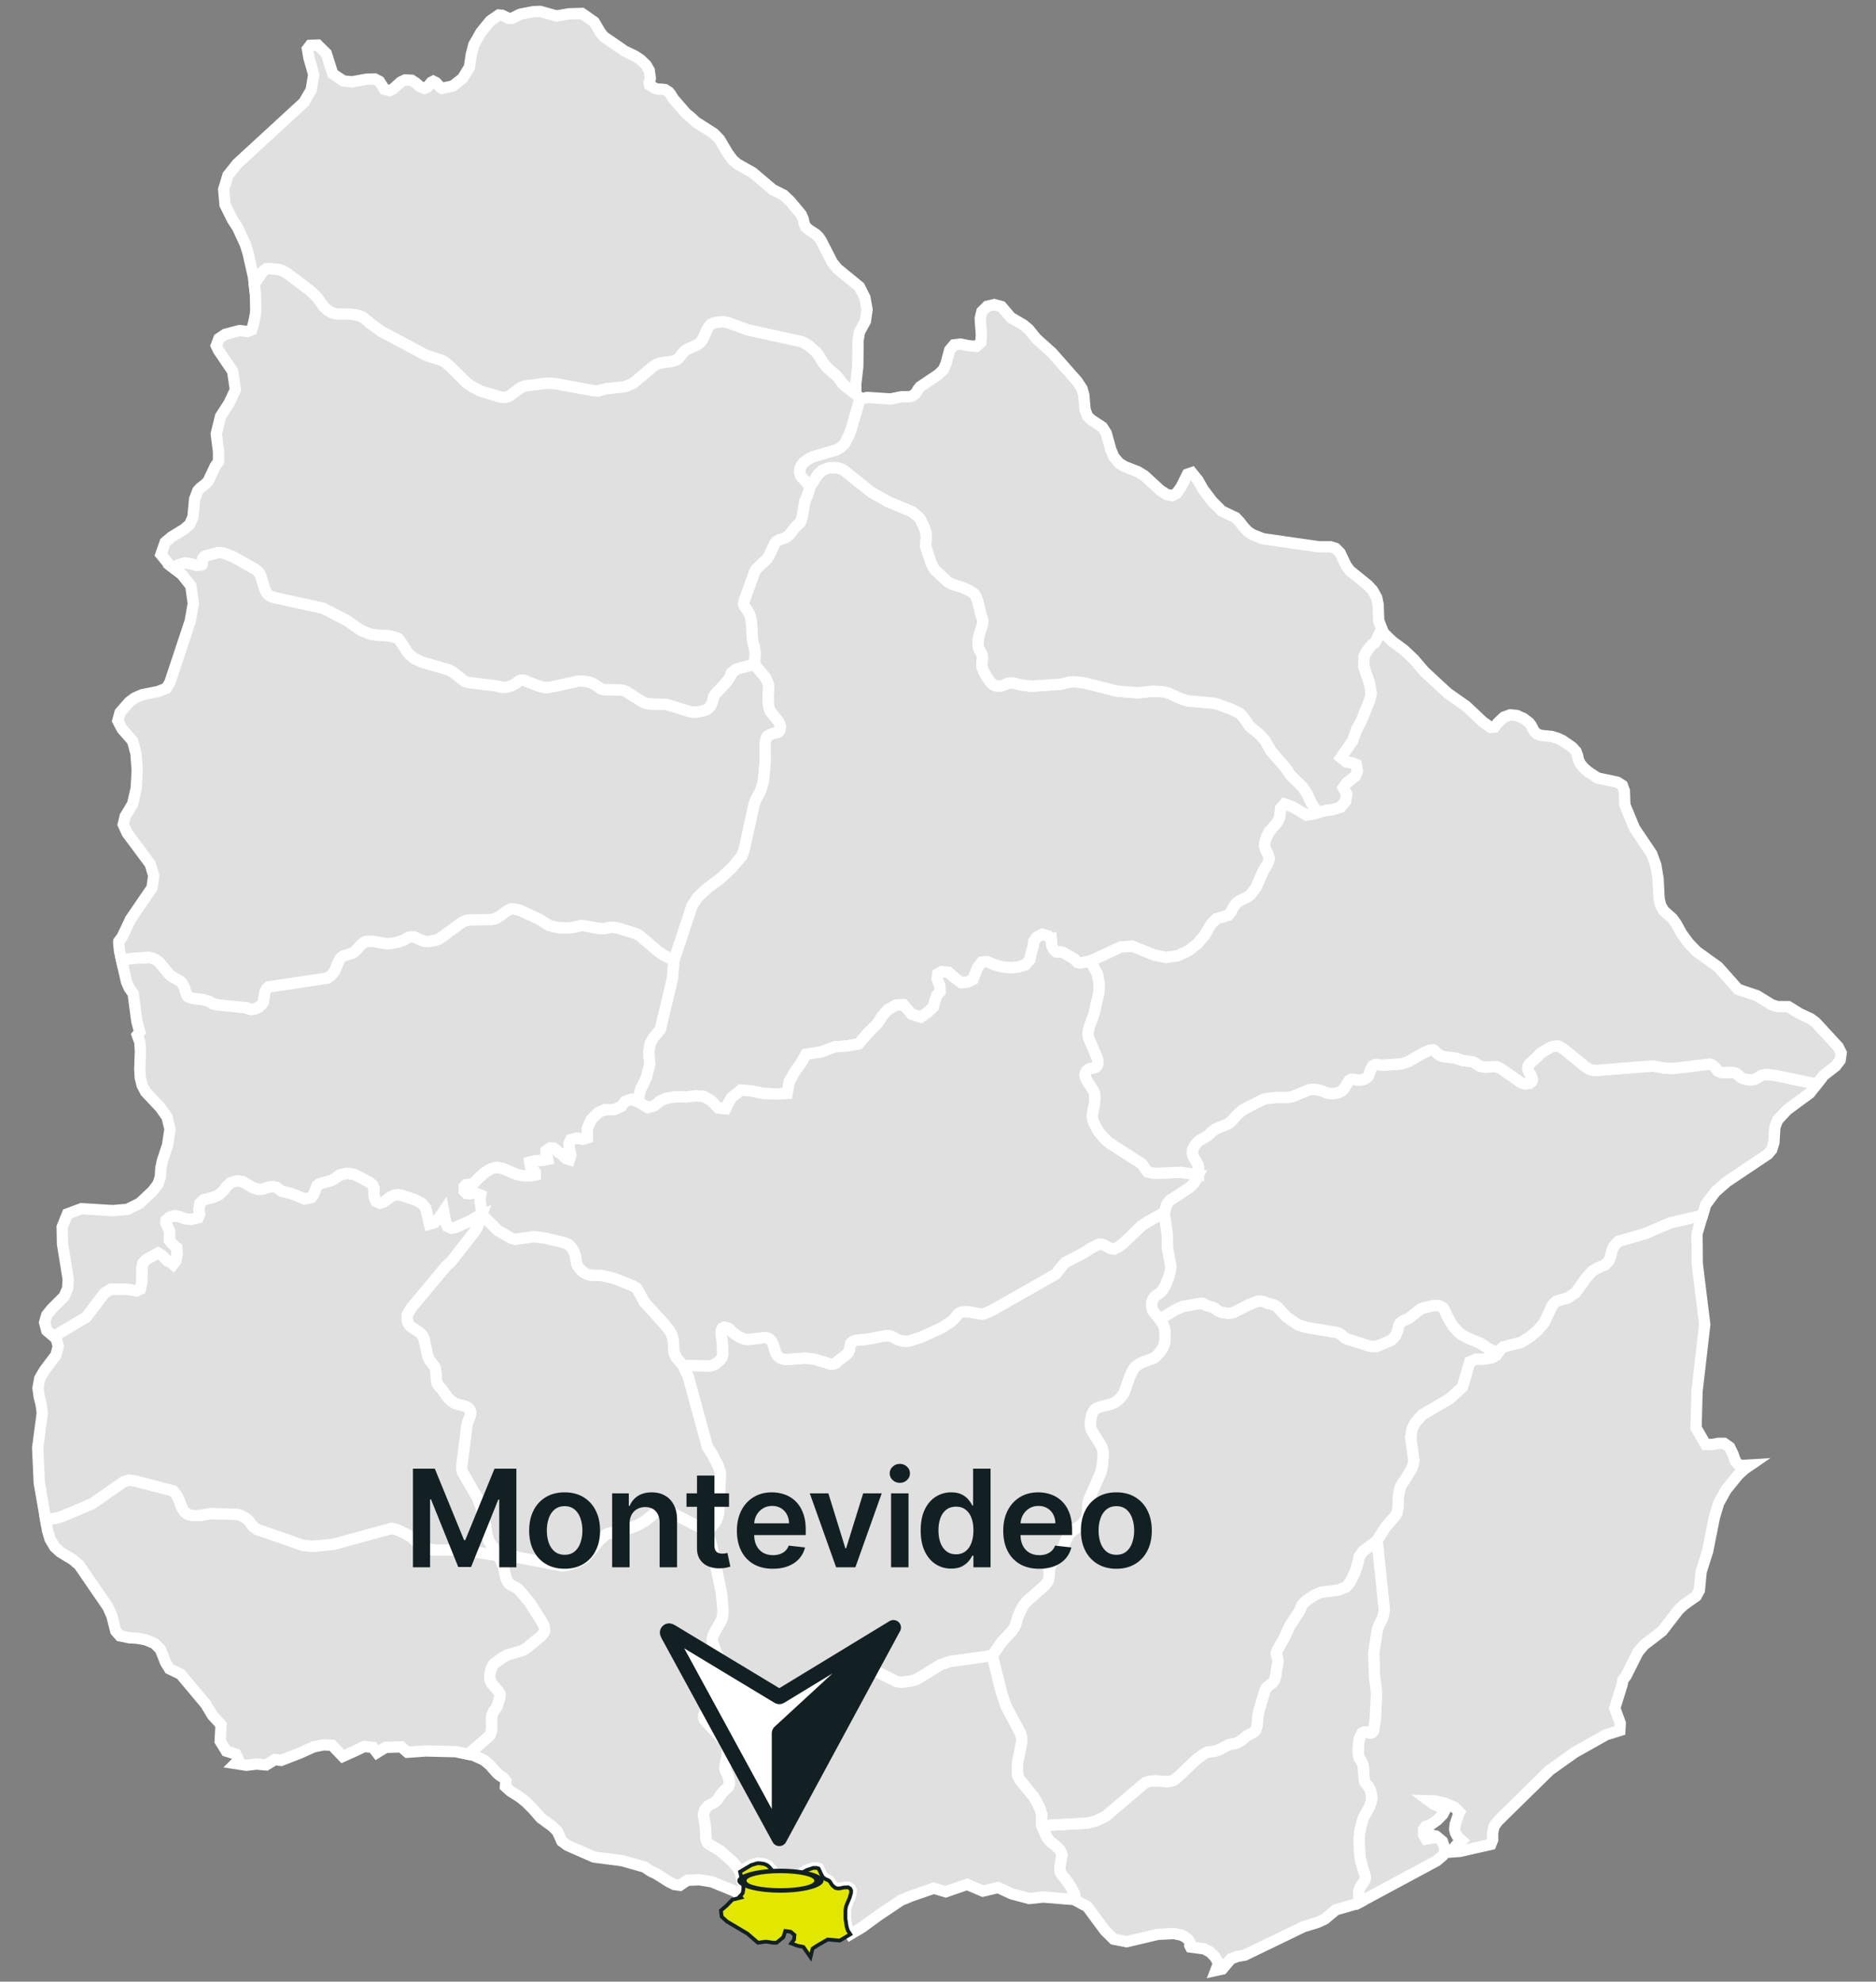 <svg xmlns="http://www.w3.org/2000/svg" width="249" height="263" fill="none"><rect width="100%" height="100%" fill="#808080" stroke="none"/><path fill="#E0E0E0" stroke="#fff" stroke-width="1.5" d="m75.01 123.154-.992-.06-1.096-.264-1.417-.868-2.457-1.136-.674-.174-.494-.048-.228.084-.455.255-.848.635-.45.255-.248.108-.584.107-2.852.039-.42.09-.479.234-2.935 2.139-.339.153-.437.131-.809.129-.45-.048-.425-.134-.964-.435-.387-.033-.317.051-.686.402-.773.275-1.169.201-.428-.024-1.612-.279-.596-.03-.452.042-.234.123-.401.327-.36.377-.14.189-.417.395-.21.117-1.06.339-.252.107-.197.165-.168.204-.216.428-.045.108-.015.036-.293.764-.135.249-.32.422-.186.195-.438.305-7.807 1.178-.203.17-.144.228-.12.261-.072.314-.159 1.073-.212.29-.318.297-.674.314-.407.039-.333-.069-.236-.14-3.937-.408-.548-.123-.446-.308-.938-.27-1.067-.117-.539-.125-.353-.156-.126-.165-.057-.111-.279-.922-.24-.468-.15-.213-.19-.173-.98-.537-.216-.155-.2-.174-1.217-1.444-.006-.009-.147-.171-.204-.173-.293-.189-.5-.213-.38-.069-2.296.135-1.312.243-.006.003.644 2.831.36.841.533.761.494 3.724.38 1.375-.332.398.336.929.084 1.216-.087 2.409.072 1.117.242.98.462.887 1.944 2.064.902 1.279.39 1.603-.33 2.144-.668 2.02-.21.964-.075 1.24-.303.905-.737.968-1.69 1.584-1.647.821-1.929.165-4.173-.255-1.848.692-.698 1.72.042 2.271.755 4.658-.07 1.234-.47 1.076-1.617 1.608-.69.86-.287.983.288 1.06.943.797.01-.003 4.29-2.549 2.417-3.185.83-.524h2.147l1.28.219.506-.237.206-.914.021-2.028.132-.542.486-.482 1.51-.815.53.326.763.737.237.036.464.399.36-.462.183-.886-.057-.884-.126-.087-.572-.551-.255-.306-.012-.416.033-.473-.018-.366-.482-1.066.018-.375.464-.392.731-.198.644.153.656.251.761.093 1.004-.239.188-.453-.095-.653.155-.818.45-.437 1.336-.344.67-.285.636-.581.467-.599.527-.48.824-.233.78.123 1.257.76.695.246.549-.015.94-.282.533-.068.498.116.656.498 1.345.332 1.723.704.868-.189.333-.422.446-1.165.306-.24 1.5-.413.342-.153.869-.611.952-.216 1.004.153 1.971 1.042.413.339.171.407.003.599.066.662.228.531.485.221.518-.14.923-.686.536-.24.5-.036.465.078 1.833.62.791.422.536.647.498 2.112.683-.191.734-.797.461-.689.264 1.426.245.572.533.234.498-.09 2.016-.896 1.123-.701.396-.147v-.317l-.249-1.609.108-.638-.977-.398-.428.206-.467-.039-.32-.308.017-.59.23-.237.786-.12.35-.21.584-.626.752-.65.815-.512.776-.207.83.174 1.833.782.878.174h1.021l.558-.108.002-.375-.647-.812-.077-.521.754-.185.99-.057.634-.135-.039-.249-.183-.416.01-.453.52-.38.465.018.38.264.306.305.243.144.74.671.434.138.192-.608-.222-1.001-.027-.536.249-.489.77-.215.844.15.579-.183-.018-.851-.006-.359.5-1.166.395-.422.609-.572.787-.354 1.33-.048.887-.401.51-.656.814-.279.857.279.395-1.597.78-1.594.446-1.791-.111-1.061v-.662l.168-.991.446-.797.893-1.061.186-.784 1.416-5.95.207-2.432-1.438-.764-.608-.411-2.468-2.088-.477-.287-2.462-.764-.776-.102-.318.018-.554.135-.44.03-.587-.048-1.744-.33-.476-.033-1.126.264z"/><path fill="#E0E0E0" stroke="#fff" stroke-width="1.5" d="m67.002 91.217-.401-.003-.582-.171-3.795-.464-.521-.141-1.66-1.288-.488-.258-3.562-1.03-1.016-.495-.608-.491-.332-.387-.983-1.527-.213-.22-.467-.185-.827-.198-1.27-.044-1.087-.153-1.073-.42-.48-.275-1.512-1.076-3.208-1.662-6.612-1.45-.323-.123-.228-.132-.207-.165-.165-.2-.128-.228-.1-.243-.571-1.857-.13-.228-.158-.194-.39-.348-2.971-1.684-1.184-.455-.464-.08-.353.008-1.663.423-.207.132-.146.197-.048.279-.048.503-.01.03-.053.039-.23.036-.501.018-.779-.207-.707-.09-.674.19-.734.376-.147.078 1.154.896 1.189 1.504.326 2.355-.407 2.321-2.705 8.152-.467.758-1.088.437-2.127.425-.988.432-.71.53-1.232 1.405-.296 1.09.554 1.067 1.414 1.617.44 1.66.168 2.259-.135 2.387-.473 2.049-.989 1.639-.257 1.085.509 1.126 3.07 4.125.465 1.549-.228 1.614-2.846 4.156-1.123 2.366-.437.578-.018.123v.003l.12 1.207.269 1.175.006-.003 1.312-.243 2.295-.135.38.069.5.213.294.189.204.173.147.171.006.009 1.216 1.444.2.174.216.156.98.536.192.173.15.213.24.468.278.922.057.111.125.165.354.156.54.125 1.066.117.937.27.447.308.548.123 3.936.408.237.14.332.069.408-.039.674-.314.317-.297.213-.29.159-1.073.072-.314.12-.261.143-.228.204-.17 7.807-1.178.437-.305.186-.195.32-.422.135-.249.294-.764.015-.036.045-.108.215-.428.168-.204.198-.165.252-.107 1.06-.339.21-.117.416-.395.141-.189.36-.377.4-.327.235-.123.452-.042.596.03 1.612.279.428.024 1.169-.201.772-.275.686-.402.318-.051.386.033.965.435.425.134.45.048.809-.129.437-.131.338-.153 2.936-2.139.48-.234.419-.09 2.852-.039.584-.107.249-.108.449-.255.848-.635.455-.255.228-.083.494.047.674.174 2.457 1.136 1.417.868 1.096.264.992.06.973-.06 1.127-.264.476.033 1.743.33.588.048.44-.03.554-.135.318-.018.776.102 2.462.764.476.287 2.469 2.088.608.411 1.438.764 2.4-7.235.751-1.165 1.327-1.223 1.669-1.228 1.507-1.414 1.357-1.593.33-.935 1.294-5.899.212-.623.516-.94.23-.534.3-1.108.189-2.247.003-.009.026-.365-.017-2.256.104-.536.147-.375.201-.165.228-.131.476-.168.383-.066.195-.066.162-.156.108-.263.03-.378-.093-.332-.168-.32-1.072-1.343-.132-.323-.108-.42-.048-1.243.069-1.15-.015-.345-.192-.521-.216-.465-1.47-1.776-2.37.623-.674.51-.087.299-.246.446-.395.537-1.372 1.47-.282.399-.126.593-.086.252-.225.446-.219.24-.245.188-.596.198-.737.132-.489.012-.287-.03-3.188-.974-2.315-.084-.312-.047-.572-.186-2.27-1.45-.372-.108-.495-.072-1.878-.015-.309-.057-.275-.102-.878-.596-.32-.156-.429-.131-.76-.114h-.54l-3.885.85-.516.019-.928-.225-1.974-.758-.342.009-.279.096-.194.168-.276.194-.344.19-.62.224zM68.395 164.467l-.491-.122-1.836-1.055-2.115-2.109-.614 1.693-.294.491-3.209 4.11-.587.509-4.712 5.647-.491.866-.018.488.048.351.102.287.137.222.177.201 1.15.767.201.173.174.201.135.231.11.243.507 2.309.09.267.12.233.73.959.01.024.005.006.055.147.098.689.024.635.057.416.096.324.147.225.17.2.186.183.923 1.276.393.36.446.308.27.114 1.24.33.263.155.219.204.144.354-.003.323-.078.285-.096.257-.12.243-.099.285-.078.308-.677 5.294-.015.68.048.173.072.195 1.876 3.241.533 1.277.08.305.127.797.18.629.113.312.108.374.198 1.36.167.551.1.258.128.237.79 1.087.36.602 1.924.111 6.491 1.264.513-.051.62-.152 1.108-.438.524-.269.366-.243 1.866-2.28.75-.647.128-.09.192-.096 3.08-.776 1.03-.413.922-.545 1.819-1.507 1.384.339 4.916 2.513.545-.452.378-.396.158-.216.144-.239.123-.255.102-.287.087-.309.05-.35.25-5.039-.1-.483-.194-.572-.776-1.528-.671-1.027-2.559-9.398-.695-1.42-.857-1.012-.296-.635-.045-.3-.078-1.3-.045-.299-.15-.501-.137-.302-.246-.381-.297-.341-.2-.285-2.777-3.061-.89-1.645-.159-.204-.48-.299-2.489-.98-1.491-.365-1.753-.084-.395-.132-.408-.219-.548-.515-.243-.363-.134-.353-.132-.92-.177-.533-.255-.464-.335-.405-.204-.171-.518-.215-2.591-.614-1.49-.183zM71.705 1.514l-.902.033-1.647.311-.315.117-.88.461-.48-.006-.839-.401-.443-.039-1.132.785-1.226 1.498-.955 1.68-.336 1.327-.248 1.633-.893 1.468-1.297 1.034-1.46.311-.224-.15-.557-.614-.357-.183-.26.135-.557.677-.354.135-.653-.264-.482-.44-.563-.371-.878-.04-.575.276-1.022.92-.443.219-.701-.177-.671-1.055-.6-.311-1.08.02-1.969.357-1.123-.12-1.414-.94-.87-2.717-1.117-1.097-1 .033-.38.494.2 1.145.638 2.235-.33 2.028-.97 1.665-8.846 8.137-1.234 1.54-.57 1.875.18 2.04 1.01 2.022.662 1.01 1.003 2.18.375 1.166.413 1.845.306 1.357.11.95.004-.003 1.075-1.609.234-.2.311-.22.45-.017 1.23.138.49.161.616.363 2.912 2.196.758.692.332.38.746 1.04.222.24.294.254.539.344.42.147.395.075 1.587-.006.92.129.483.135.365.152.734.567.273.27 1.476 1.054 5.95 3.178 2.142.695.347.21.671.56.021.015 2.067 2.07.857.608 1.085.575 2.702.812.449.042.297-.048.263-.08.24-.108 1.216-.932.431-.237.297-.114 2.957-.371 1.078.063 5.096.928.641.03 1.064-.3 2.16-.209.557-.132.491-.2.41-.222 2.637-2.21.419-.264.512-.177 1.501-.198.527-.168.225-.134.192-.162.64-.81.195-.167.447-.267 1.01-.419.2-.114.39-.326.161-.21.264-.476.33-.782.257-.483.156-.21.177-.19.317-.16.444-.105.814-.08.45.063.356.086 2.496.92 7.132 1.57.297.114.734.452.923.803.32.401.674 1.094.515.614 1.148.988.332.375.453.626.356.362 1.675 1.31.042.033-.231-.375-.009-1.132.27-2.397.039-3.433.185-1.135.785-1.423.222-1.552-.285-1.57-.722-1.444-2.941-2.4-.677-.847-1.489-2.915-.297-.437-.389-.375-.869-.566-.5-.425-.198-.507-.117-.55-.258-.573-1.417-1.705-.898-.862-1.477-.743-2.63-2.232-2.07-1.171-.603-.528-.65-.877-1.087-1.843-.746-.77-2.394-1.533-.751-.695-.56-.453-1.663-1.914-.399-.65-.242-.29-.486-.306-.44-.06-.428.009-.459-.117-.716-.452-.05-.339.143-.542-.15-1.055-.413-.704-.677-.656-.758-.52-1.396-.672-2.795-1.923-.431-.542-.833-1.405-1.624-1.133-1.704.048-1.669.288z"/><path fill="#E0E0E0" stroke="#fff" stroke-width="1.5" d="m93.802 203.173-4.916-2.514-1.384-.338-1.819 1.507-.922.545-1.03.413-3.08.776-.192.096-.129.09-.749.647-1.866 2.28-.366.242-.524.27-1.108.437-.62.153-.513.051-6.491-1.264-1.924-.111.603 1.324.374 1.618.204.473.212.327.228.152.76.393.322.242 1.464 1.744 1.66 2.645.252.572.03.357-.006.165-.057.152-.09.138-.312.381-1.995 1.629-.2.129-.333.168-1.92.557-.713.39-1.076.778-.206.279-.174.401-.183.716-.021.447.054.359.12.249.138.231.886 1.057.18.306-.024.377-.33 1.126-.221.426-.27.326-.251.582-.054.599.042 1.051-.06.515-.126.369-.174.207-2.762 2.402.695.147 1.435.656.812.701.845.968.275.248.656.456.294.377-.069.746.66.602 1.21.761.826.653.935.926 1.066 1.222 1.49 1.082.697.668.605 1.342.755.551 3.532 1.549 3.673.467 3.017.851.802.545.788.374 1.68 1.067.699.335.725.105.964-.665 1.588-.072 1.648.261 2.366.962.881.374.518.59.252-.254.129-.201.078-.456.006-.395-.447-1.941-.323-.542-.683-.818-1.615-1.42-1.453-.857-.21-.171-.152-.284-.09-.396-.066-1.498-.249-1.521.054-.372.141-.368.324-.417.293-.206.54-.264.215-.147.195-.177.167-.212.297-.48.336-.422.758-.731.101-.341-.003-.438-.212-.74-.165-.374-.153-.267-.033-.237.006-.398.29-1.306.022-1.028-.336-.698-.224-.329-2.475-2.687-.105-.264.006-.344.186-.465.213-.275.242-.171.866-.47.195-.171.165-.213.128-.255.096-.515.198-3.595-.05-.524-.217-.812-.823-2.091-.075-.281-.01-.33.115-.413.131-.312.977-1.728.105-.285.069-.455.027-.596-.186-2.238-1.36-6.525z"/><path fill="#E0E0E0" stroke="#fff" stroke-width="1.5" d="m25.811 201.147-.461-.063-.35-.093-.198-.108-.123-.089-.165-.144-.147-.192-.267-.461-.104-.258-.171-.539-.219-.503-.126-.228-.281-.372-.237-.248-5.069-1.312-.775-.093-.72.216-4.193 2.917-4.048 1.702-.629.183-1.432.257-.027.003h-.003l.252 1.444.33 1.109.623 1.045.737.665 1.69 1.028.82.713 3.805 5.548.518 1.15.521 2.04.563.641 1.217.249 1.042.06 1.192.221 1.112.471.79.767.702 1.776.52.833 1.478.713 3.334 3.978.896 1.492 1.129 1.231-.114 2.187.815 1.318 1.258.393.378.821-.438.434 1.474.228 1.315-.159 1.31.114 1.15-.707.818.11 2.516-.976 1.803-.815 1.31-.273 1.147.057 1.417 1.477 1.585-.71 1.258-.602 1.147.108.545.71 1.148-.71 2.076-.06.82.71 2.463-.171 3.996.096 1.606.336 2.762-2.403.174-.207.126-.368.06-.515-.043-1.052.055-.599.251-.581.27-.327.221-.425.33-1.126.024-.378-.18-.305-.887-1.058-.137-.231-.12-.248-.054-.36.02-.446.184-.716.173-.401.207-.279 1.076-.779.713-.389 1.92-.558.332-.167.201-.129 1.995-1.63.312-.38.09-.138.056-.153.006-.165-.03-.356-.251-.572-1.66-2.646-1.465-1.743-.32-.243-.761-.392-.228-.153-.212-.326-.204-.474-.375-1.617-.602-1.325-4.682-.736-3.715.003-1.27-.168-.246-.135-.847-.662-.767-.728-.848-.512-.968-.453-.827-.23-7.743 2.115-2.718.266-1.264-.105-6.132-2.127-.437-.317-.213-.204-.29-.368.06.066-.075-.099-.09-.15-.243-.24-.324-.248-.61-.315-.453-.126-3.514-.111-1.342.243zM226.38 191.704l-1.265-2.214.129-4.823 1.025-8.882-.995-8.079-.033-3.964.728-2.459-.03.006-4.26.997-3.268 1.411-3.577 1.04-.251.221-.474.579-.215.62-.135.617-.237.566-.476.503-1.073.468-.617.362-.809.89-1.411 1.98-1.048.701-1.534.446-.476.468-1.139 2.387-.907 1.064-1.058.874-1.093.669-2.37.599-.53.494-.192.329-.215.255-.258.198-.315.162-1.078.179-1.058.018-.793.363-.965 3.331-1.69 1.534-3.606 2.112-.962 1.069-.419.839-.201 1.117.425 3.074-.072.464-.197.588-.992 1.638-.291.372-.173.332-.162.444-.15.871-.081 1.621-.117.629-.188.336-1.363 1.581-1.094 1.75.956 9.158-.027.266-.123.59-.096.294-.509 1.04-.102.281-.084.303-.461 2.992.111 3.344.164.925.102 1.243-.17 3.275-.228 1.519-.114.185-.111.09-.195.054-.245-.054-.252-.099h-.311l-.309.15-.329.683-.117.659-.066 1.061.054.533.09.398.311.432.144.341.096.489.096 1.44.075.408.146.225.384.473.189.356.191.653.03.45-.045.389-.081.312-.212.56-.689 1.216-.159.378-.375 1.438-.125 1.201.104 2.187.105.617.593 2.025.021.3-.035.254-.114.222-.348.467-.189.321-.17.548-.021.422.039.297.215.584.012.045 10.078-5.422.827-.695.356-.692-.407-1.207-.83-.701-.671-.147.066.428-.731.12-.333-.575.009-.743.276-.363.689-.248.839-.59.734-.752.359-.683-1.674-.746-.504-.375.884.024 1.285.315 1.216.524.66.665-.111.231-.456 1.33-.075.677.108.467.216.414.285.338.314.276-.773.701-.272.356-.183.461 1.027-.077 4.084-.926.242-.608-.021-.842.189-.932.545-.737 6.845-6.722 3.323-2.358 4.155-2.339 1.839-.575.054-.977-.728-1.983.971-3.131.101-.587.42-.557 1.602-3.184.782-.929 2.409-1.851 2.19-2.831.752-.692 1.572-1.1.429-.776.236-2.48.86-2.711.896-4.494.563-1.878.995-1.789 1.623-2.004.827-.749.776-.533-1.447.087-.554-.611-.324-.947-.431-.883-.731-.519-.74-.006-.803.156z"/><path fill="#E0E0E0" stroke="#fff" stroke-width="1.5" d="m161.37 261.514.869-.192 1.147-1.354.902-.33.94-.164 7.786-3.766 1.911-.593.917-.428 1.453-1.226 2.789-.8.506-.269-.012-.045-.215-.584-.039-.297.021-.422.17-.548.189-.321.348-.467.113-.222.036-.255-.021-.299-.593-2.025-.105-.617-.104-2.187.125-1.201.375-1.438.159-.378.689-1.216.212-.56.081-.312.045-.389-.03-.45-.192-.653-.188-.356-.384-.474-.146-.224-.075-.408-.096-1.441-.096-.488-.144-.341-.311-.432-.09-.398-.054-.533.066-1.061.116-.659.33-.683.309-.15h.311l.252.099.245.054.195-.054.111-.09.114-.186.228-1.518.17-3.275-.102-1.243-.164-.926-.111-3.343.461-2.992.084-.303.102-.282.509-1.039.096-.294.123-.59.027-.266-.956-9.158-1.872 1.42-.509.749-.072.32-.048.339-.378 1.219-.575 1.24-.356.533-.321.345-1.042.41-2.208.285-.444.156-.539.263-.955.626-.423.396-.272.347-.102.291-.195.437-1.3 1.98-.668 1.495-.965 1.675-.135.428.021.171.12.398.039.177.027.228-.003.287-.045.306-.084.3-.141 1.108-.161.539-.219.339-.291.269-.422.303-.237.284-.137.327-.797 2.702-.12.659-.087 1.165-.156.546-.201.284-.257.177-.803.416-.674.573-.419.266-.375.144-.83.135-1.393.731-.545.18-.965.107-.611.348-.829.614-2.466 2.355-.554.422-.276.093-.62.093-1.396-.111-.659.018-.302.048-.549.189-5.098 4.328-.33.213-1.063.512-1.175.297-6.063.338.68 1.546.47.584.662.516.558.53.221.392.096.378-.231 1.345-.026.374.029.459.132.293.165.231.336.35.883 1.312.381.74.081.417.036.422 1.593.869 2.325 3.145 1.18 1.175 1.729.332 4.131-.976 2.142-.105.976.21.411.194.455.345.297.485-.042.348.108.212 1.773.234.8.41.608.611.47.725-.003.225-.095.348z"/><path fill="#E0E0E0" stroke="#fff" stroke-width="1.5" d="m182.307 178.706-.528-.063-3.055-.967-.243-.135-.59-.521-.264-.114-.293-.093-3.652-.587-1.351-.381-1.546-1.048-1.234-1.339-.261-.183-.353-.144-.575-.141-.683-.257-.339-.063-.449.039-1.148.44-2.013 1.034-.353.09-.447.024-.781-.123-.396-.165-.299-.195-.198-.176-.252-.129-.884-.261-.428-.243-.132-.051-.239.018-2.34.411-.872.389-2.199 1.309.291.414.24.452.093.273.053.299.045.989-.057.701-.137.428-.225.465-.533.668-.285.284-.243.183-1.536.557-.468.258-.377.267-.123.116-.018.027-.036.033-.099.126-.221.375-.3.641-.8 2.246-.227.345-.432.464-.308.255-.279.189-.506.215-1.423.363-.513.209-.215.153-.207.3-.174.425-.161.842-.015.488.054.384.098.257.12.243 1.13 1.803.119.243.093.27.06.299.024.324-.006.326-.132 1.423-.152.659-1.531 3.505-.171.546-.123 1.782-.144.386-.248.39-.56.515-.893.596-.405.345-.173.203-.378.675-.56 1.449-.476.683-.522.564-.308.404-.222.366-.171.689.003.006.018.407-.015.3-.05.323-.084.294-.201.329-.285.339-2.175 1.893-.533.593-.218.348-.246.461-.378.917-.299.994-.195.408-.317.443-1.256 1.327-1.309 1.887 1.223 4.922.599 1.78 1.869 3.505.171.506.066.458-.033.348-.54 2.708-.033.479.042 1.19.102.224.243.423 1.854 2.276.743 1.42.252.794-.006 1.522 6.063-.338 1.174-.297 1.064-.512.329-.213 5.099-4.329.548-.189.303-.047.659-.018 1.396.11.62-.092.276-.093.554-.423 2.465-2.354.83-.614.611-.348.965-.108.545-.18 1.393-.73.83-.135.374-.144.42-.267.674-.572.803-.416.257-.177.201-.285.156-.545.087-1.165.12-.659.796-2.702.138-.327.237-.284.422-.303.291-.27.218-.338.162-.539.141-1.109.084-.299.045-.306.003-.288-.027-.227-.039-.177-.12-.398-.021-.171.135-.429.965-1.674.668-1.495 1.3-1.98.195-.437.101-.291.273-.348.422-.395.956-.626.539-.264.444-.156 2.207-.284 1.043-.411.32-.344.357-.533.575-1.24.378-1.22.048-.338.071-.321.51-.749 1.872-1.42 1.093-1.749 1.363-1.582.189-.335.117-.63.081-1.62.15-.872.161-.443.174-.333.291-.371.991-1.639.198-.587.072-.464-.425-3.074.2-1.117.42-.839.961-1.07 3.607-2.112 1.69-1.533.964-3.332.794-.362 1.058-.018 1.078-.18.315-.162.257-.197.216-.255-1.114-.542-1.184-.77-1.62-.659-.959-.548-.392-.336-.695-.767-.671-1.15-.453-.998-.144-.215-.209-.168-.255-.117-.413-.048-.516.024-1.309.318-.35.155-1.456 1.151-.234.126-.512.221-.243.138-.2.18-.153.224-.099.282-.132.608-.234.518-.155.222-.168.201-.201.177-.215.14-1.789.737z"/><path fill="#E0E0E0" stroke="#fff" stroke-width="1.5" d="m153.911 175.082-.893-1.141-.108-.357-.066-.551.081-.342.126-.284.156-.225.18-.197.665-.453.299-.362.33-.552.503-1.288.168-.68.069-.524-.444-2.429-.045-1.855-.41-2.921-2.28 1.259-.761.521-2.468 2.366-.611.438-.489.236-.32-.023-.288-.084-.743-.405-.302-.096-.402-.021-.991.489-1.019.674-2.447 1.267-.381.395-.889 1.154-8.58 4.877-1.016.413-.332.009-1.663-.296-.404-.018-.551.071-.318.15-.222.216-.155.225-.291.323-.428.381-1.181.769-2.759 1.265-1.504.479-.332.048-.65-.039-.309-.072-.275-.099-.734-.41-.285-.087-.329-.033-.327.006-2.355.467-1.518.135-.42.165-.239.207-.108.293-.114.617-.147.327-.255.305-.934.698-.432.393-.332.138-.342.033-2.187-.669-1.249-.14-2.546.197-.324-.054-.287-.101-.249-.132-.198-.171-.155-.213-.126-.236-.336-1.091-.105-.248-.137-.228-.177-.192-.216-.15-.296-.08-.351.003-2.09.236-.33-.036-.306-.084-.527-.233-.677-.456-.2-.17-.393-.402-.267-.168-.45-.089-.239.131-.129.261-.02.315.014.332.153 1.267.024 1.351-.108.372-.251.365-.582.471-.416.188-.363.093-3.55-.084.695 1.42 2.559 9.398.67 1.027.777 1.528.195.572.098.483-.248 5.038-.051.351-.087.308-.102.288-.123.255-.144.239-.158.216-.378.395-.545.453.614 1.767 1.36 6.525.186 2.238-.027.596-.069.455-.105.285-.976 1.728-.132.312-.114.413.009.33.075.281.824 2.091.215.812.051.524-.197 3.595-.096.516-.13.254-.164.213-.195.171-.865.47-.243.171-.213.275-.186.465-.006.344.105.264 2.475 2.687.224.329.336.698.782-2.765.458-.835.456-.276.58-.243.756-.194 1.342-.096.659.027.443.075.509.176 1.987 1.109.521.06.752-.051 2.232-.498.461-.215.341-.426.396-.761.575-1.755.123-.267.275-.317.429-.36 4.014-2.651.431-.045.603.045.925.276 2.376 1.171.368.069.522.012 1.015-.135.509-.141.384-.146 3.055-1.882 1.241-.419 5.62-.794 1.309-1.887 1.255-1.327.318-.444.194-.407.3-.995.377-.916.246-.462.219-.347.533-.593 2.175-1.894.284-.338.201-.33.084-.293.051-.324.015-.299-.018-.408-.003-.006.171-.689.221-.365.309-.405.521-.563.476-.683.561-1.45.377-.674.174-.204.404-.344.893-.596.56-.515.249-.39.144-.386.122-1.783.171-.545 1.531-3.505.153-.659.132-1.423.006-.327-.024-.323-.06-.3-.093-.269-.12-.243-1.129-1.803-.12-.243-.099-.258-.054-.383.015-.488.162-.842.173-.426.207-.299.216-.153.512-.21 1.423-.362.506-.216.279-.189.309-.254.431-.464.228-.345.799-2.247.3-.641.222-.374.099-.126.035-.033.018-.027.123-.117.378-.266.467-.258 1.537-.557.243-.183.284-.285.533-.668.225-.464.138-.428.057-.701-.045-.989-.054-.3-.093-.272-.24-.453z"/><path fill="#E0E0E0" stroke="#fff" stroke-width="1.5" d="m138.249 242.284.006-1.522-.252-.794-.743-1.42-1.854-2.276-.243-.423-.102-.224-.041-1.19.032-.479.54-2.708.033-.348-.066-.458-.171-.506-1.869-3.505-.599-1.78-1.223-4.922-5.62.794-1.24.42-3.055 1.881-.384.147-.509.141-1.016.134-.521-.012-.368-.068-2.376-1.172-.926-.275-.602-.045-.431.045-4.014 2.651-.429.359-.275.318-.123.266-.575 1.756-.396.761-.341.425-.462.216-2.232.497-.751.051-.522-.06-1.986-1.108-.509-.177-.444-.075-.659-.027-1.342.096-.755.195-.58.242-.456.276-.458.836-.782 2.765-.021 1.027-.29 1.307-.007.398.033.237.153.266.165.375.212.74.003.437-.102.342-.757.731-.336.422-.297.479-.167.213-.195.177-.216.146-.539.264-.294.207-.323.416-.14.369-.055.371.249 1.522.066 1.498.09.395.152.285.21.171 1.453.856 1.615 1.42.683.818.323.542 1.49-.886.817-.246.386.009.483.078.326.129.255.161.356.393.159.21.524.901.198.207.285.204.638.347.377.102.249.033.47-.177.237-.129.21-.161.191-.186.168-.219.312-.473.293-.279.435-.245.892-.288.411.009.251.072.195.377.102.252.261.497.206.171.24.15.255.096.194.135.093.107.135.234.189.261.38.302.327.069.374-.036.378-.09.599-.03.272.162.135.264-.018.329-.174.596-.47 1.124-.06.299-.036.351v1.042l.153 1.025.165.545.329.5 1.543-.913 2.229-1.627 2.933-1.965 1.363-.569 2.998-1.037 1.597.468 2.831-.98 2.1.893 2.019-.474 1.825.842 2.315.614 1.861-.197 2.977.248 1.124.081.143.078-.035-.422-.081-.417-.381-.74-.884-1.312-.335-.35-.165-.231-.132-.294-.03-.458.027-.374.231-1.346-.096-.377-.222-.392-.557-.531-.662-.515-.47-.584zM211.892 142.063l-.449-.045-.363-.08-.254-.123-.462-.294-2.849-2.328-.464-.272-.276-.108-.41.015-.509.126-1.25.728-.227.182-.294.354-.973.863-.162.203-.126.231-.039.276.057.26.105.243.263.461.114.255.063.276-.111.281-.254.213-.623.045-.36-.093-.299-.141-.201-.171-2.436-1.662-.245-.12-.27-.084-.302-.012-.95.072-.342-.015-.32-.048-.294-.084-.233-.138-.432-.308-.26-.117-1.256-.15-.922-.314-1.705-.228-.29-.087-.249-.123-.21-.158-.377-.36-.213-.156-.449.042-.665.273-2.229 1.261-.932.294-2.519.17-.632-.096-.327.03-.284.156-.267.441-.225.686-.116.263-.237.222-.336.177-.65.104-.395-.041-.333-.081h-.281l-.252.128-.225.312-.311.536-.315.429-.263.212-.363.162-.686.132-.431-.018-.372-.06-.814-.33-.615-.14-.602-.018-.407.069-2.085.862-.713.153-1.453-.015-1.267.135-.569.144-2.643 1.354-.767.668-.695.779-.392.338-.231.132-1.536.629-.531.384-.353.368-.276.216-1 .581-.234.192-.282.329-.233.381-.159.323-.027.393.096.455.65 1.135.069.369-.006.973-.423.836-.143.216-.321.356-.398.345-2.514 1.636-.386.482-.357 1.129.411 2.921.045 1.854.443 2.43-.069.524-.168.68-.503 1.288-.329.552-.3.362-.665.452-.18.198-.156.225-.125.284-.081.342.066.551.107.357.893 1.141 2.199-1.309.872-.39 2.339-.41.24-.018.132.051.428.243.884.26.252.129.197.177.3.194.395.165.782.123.447-.024.353-.09 2.013-1.033 1.148-.441.449-.039.338.063.683.258.576.141.353.144.261.182 1.234 1.339 1.546 1.049 1.351.38 3.652.587.293.093.264.114.59.521.243.135 3.055.968.527.063.408-.027 1.788-.737.216-.141.201-.177.167-.2.156-.222.234-.518.132-.608.099-.282.152-.225.201-.179.243-.138.512-.222.234-.126 1.456-1.15.35-.156 1.309-.317.515-.024.414.048.255.116.209.168.144.216.452.997.671 1.151.695.767.393.335.958.548 1.621.659 1.183.77 1.115.543.192-.33.53-.494 2.369-.599 1.094-.668 1.057-.875.908-1.064 1.138-2.387.477-.468 1.534-.446 1.048-.701 1.411-1.98.809-.89.617-.362 1.072-.468.477-.503.236-.566.135-.617.216-.62.473-.579.252-.221 3.577-1.04 3.268-1.411 4.26-.997.03-.006.404-1.372.003-.006.003-.003 1.267-1.714 1.537-1.351 5.473-3.667.495-.587.299-.979.117-1.99.369-.967 1.258-1.354 3.007-2.211.944-1.204-.024-.006-5.41-1.139-1.124-.134-.359.033-.452.089-.74.453-.36.117-.386.027-.587-.072-.363-.12-.284-.156-.591-.512-.347-.108-.491-.039-.851.057-.453-.075-.302-.141-.306-.422-.179-.192-.207-.156-.204-.105-.224-.056-4.833.584-1.075-.042-1.603-.3zM132.443 91.052l-.317-.042-.354-.18-.344-.326-.486-.72-.413-.775-.186-.519-.024-.302.099-.953-.042-.278-.102-.24-.266-.446-.111-.246-.06-.279-.018-.33.054-.682.147-.63.374-1.126.054-.311.006-.318-.063-.278-.192-.513-.401-1.713-.186-.527-.254-.456-.291-.242-.41-.264-.86-.377-1.48-.48-.318-.158-.326-.237-1.504-1.405-.195-.237-.125-.213-.156-.332-.015-.027-.09-.186-.677-2.049-.036-.3.069-1.003-.036-.644-.072-.279-.186-.515-.464-.95-.177-.242-.233-.243-.758-.587-3.248-1.369-2.145-1.22-3.675-2.935-.246-.129-.656-.17-.851-.004-.308.066-.755.3-.572.527-1.073 1.66-.264.985-.407.905-.336 1.998-.134.518-.168.36-.207.153-.551.566-.443.614-.288.318-.276.227-.236.117-.836.3-.321.203-.236.342-.758 1.606-.207.305-1.465 1.411-.212.372-1.33 3.696-.13.54.09.242.12.23.309.414.258.459.173.52.102.588.135 2.247.105.58.159.54.086.725-.08 1.459 1.47 1.776.216.465.192.521.015.344-.069 1.15.048 1.244.108.42.132.323 1.072 1.342.168.32.093.333-.03.378-.108.263-.162.156-.195.066-.383.066-.476.168-.228.131-.201.165-.147.375-.104.536.018 2.256-.027.365-.003.009-.189 2.247-.3 1.108-.23.534-.516.94-.212.623-1.294 5.899-.33.934-1.357 1.594-1.507 1.414-1.669 1.228-1.327 1.223-.751 1.165-2.4 7.235-.207 2.432-1.417 5.95-.186.784-.892 1.061-.447.797-.167.991v.662l.11 1.061-.446 1.791-.779 1.594-.395 1.597 1.339.797.815-.207.856-.656.755-.345 1.088-.191.899-.024.772.024 1.145-.156 1.144.09.926.545.968.986.976.092.473-.955.32-.527 1.235-.995 1.456.126 1.516.323 1.719.072 1.45-.081.279-1.572.788-1.387.83-1.133.593-1.093 1.974-.303 1.875-.698 1.582-.099 1.561-.287 1.228-1.429 1.261-1.255.635-.998.773-.878 1.067-.584.967-.051 1.097 1.246 1.213.414.962-.677.725-.701.221-.893.231-.632.437-.488-.027-.74-.362-.986.099-.638.515-.285.878.093.961.83.74.53.824-.066.731-.356.593-1.54.572-.749.71-.084.962.42 1.024.272 1.151.123 1.018-.099.935-.296.599-.701.18-.89.231-.782.104-.74.411-.563.704-.362.779.224.395.372h.006l.072.845.087.284.177.288.332.314.276.039.266-.048.324.063 1.579.917.182.237.195.191.357.075 1.393-.258 3.99-1.86 1.552-.099 2.923 1.169 1.534.32 1.576-.237 1.384-.635 1.18-.916.95-1.088.914-1.554.689-.698 1.596-.486.372-.473.308-.596.414-.551.458-.321.941-.446.44-.321.74-.965.953-2.186.638-1.07.174-.584-.183-.59-.297-.59-.156-.578.069-.501.168-.53.378-.782 1.036-1.174.36-.716.137-1.222.492-.552 1.105.381 1.804 1.075.668-.075.97-.269-.668-.731-.299-.494-.552-1.229-.569-.871-1.653-1.636-.734-1.07-1.87-2.147-.782-1.385-.671-.763-1.225-.989-.177-.189-.889-1.27-.171-.189-.195-.17-1.012-.519-1.951-.728-.548-.128-3.454-.306-.905-.293-1.707-.776-.695-.15-1.399-.063-1.851.216-2.777-.222-4.383-1.105-1.3-.141-.656.036-1.121.281-3.933.273-1.252-.15-1.235-.29-.326-.01-.294.054-.737.312-.287.057z"/><path fill="#E0E0E0" stroke="#fff" stroke-width="1.5" d="m155.591 65.78-.683-.128-.89-.567-2.127-1.95-.839-.521-1.764-.686-.755-.464-.701-.84-.395-.949-.606-2.18-.515-.81-1.492-.982-.5-.488-.311-.9-.156-1.874-.243-.863-.662-.992-3.322-3.765-2.091-1.879-.998-1.234-.728-.605-1.632-.947-1.259-1.47-.946-.261-.95.222-.701.697-.222.93.159 2.16-.075.997-.587.539-1.009-.081-1.1-.228-.86.105-.584.692-.476 1.798-.363.811-.656.63-2.438 1.641-.267.336-.167.305-.201.282-.36.275-.434.114-1.075.012-1.399.288-2.957-.192-1.112.165-1.198 4.119-.305.764-.555 1.096-.464.44-.566.348-3.116.914-.602.29-.635.438-.324.416-.185.366-.048.302-.012.318.102.314.164.279.698.758.393.533 1.072-1.66.573-.527.754-.3.309-.065.851.003.656.17.245.13 3.676 2.935 2.145 1.22 3.247 1.368.758.588.234.242.177.243.464.95.186.515.072.278.036.644-.069 1.004.036.3.677 2.049.09.185.015.027.155.333.126.213.195.236 1.504 1.405.326.237.318.159 1.48.479.86.377.41.264.291.243.254.455.186.527.401 1.714.192.512.063.279-.006.317-.054.312-.374 1.126-.147.63-.054.682.018.33.06.278.111.246.266.446.102.24.042.279-.099.952.024.303.186.518.413.776.486.719.344.326.354.18.317.042.312-.009.287-.057.737-.311.294-.054.326.009 1.235.29 1.252.15 3.933-.272 1.12-.282.657-.036 1.3.14 4.382 1.106 2.777.222 1.852-.216 1.399.063.695.15 1.707.776.905.293 3.454.306.548.129 1.95.728 1.013.518.195.17.17.19.89 1.27.177.188 1.225.989.671.764.782 1.384 1.869 2.148.734 1.069 1.654 1.636.569.872.551 1.228.3.494.668.731.947-.255.943-.122 1.034-.324.647-.788.153-.949-.456-.836.45-.641 1.144-.893.276-.671-.156-.887-.566-.224-.746-.117-.707-.578 1.534-2.205.551-1.546.626-1.147 1.081-2.67.222-.94-.213-1.28-.785-2.333.051-1.276.237-.507.401-.596.435-.494.323-.204.135-.212.617-1.264.219-.288.015-.018-.455-1.168-.072-2.145-.189-.926-.533-.965-.656-.704-2.37-1.917-.515-.707-.794-1.657-.584-.593-.68-.215-1.549.003-7.441-1.076-1.354-.539-.603-.392-.575-.594-.524-.692-.56-.587-1.822-.862-1.294-1.307-1.156-1.527-.725-1.262-.803-.997-.581.2-.845 1.696-.59.827zM139.51 124.602l-.396-.372-.778-.225-.704.363-.411.563-.105.74-.23.782-.18.89-.599.701-.935.296-1.018.099-1.151-.123-1.024-.272-.962-.42-.71.084-.572.749-.593 1.54-.731.356-.824.066-.74-.53-.962-.83-.877-.093-.516.285-.098.638.362.986.027.739-.437.489-.231.632-.222.893-.725.701-.961.677-1.214-.414-1.096-1.246-.968.051-1.066.584-.773.878-.635.997-1.261 1.256-1.228 1.429-1.561.287-1.582.099-1.875.698-1.974.303-.594 1.093-.829 1.132-.788 1.387-.279 1.573-1.45.081-1.719-.072-1.516-.323-1.456-.126-1.234.994-.32.528-.474.955-.977-.093-.967-.985-.926-.546-1.144-.089-1.145.155-.773-.024-.898.024-1.088.192-.755.345-.856.656-.815.206-1.34-.796-.856-.279-.815.279-.51.656-.886.401-1.33.048-.788.353-.608.573-.395.422-.5 1.165.005.36.018.851-.578.182-.845-.149-.77.215-.248.489.027.536.221 1-.191.608-.435-.137-.74-.671-.242-.144-.306-.306-.38-.263-.465-.018-.521.38-.009.452.183.417.039.249-.635.134-.989.057-.755.186.078.521.647.812-.003.375-.557.107H69.47l-.877-.173-1.834-.782-.83-.174-.775.207-.815.512-.752.65-.584.626-.35.21-.786.12-.23.236-.018.59.32.309.468.039.428-.207.977.399-.108.638.248 1.608v.318l2.115 2.109 1.837 1.054.49.123 2.43-.347 1.49.183 2.59.614.519.215.204.171.335.405.255.464.177.533.131.92.135.353.243.363.548.515.407.219.396.132 1.752.083 1.492.366 2.49.979.479.3.159.204.89 1.644 2.776 3.062.201.285.297.341.245.381.138.302.15.5.045.3.078 1.3.045.3.296.635.857 1.012 3.55.084.362-.093.417-.188.581-.471.252-.365.108-.372-.025-1.351-.152-1.267-.015-.332.02-.315.13-.261.24-.131.449.089.266.168.393.402.2.17.677.456.528.233.305.084.33.036 2.091-.236.35-.003.297.08.215.15.177.192.138.228.105.248.335 1.091.126.236.156.213.198.171.248.132.288.101.323.054 2.547-.197 1.249.14 2.187.669.341-.033.333-.138.431-.393.935-.698.255-.305.146-.327.114-.617.108-.293.24-.207.419-.165 1.519-.135 2.355-.467.326-.006.33.033.284.087.734.41.276.099.308.072.65.039.333-.048 1.504-.479 2.759-1.265 1.18-.769.428-.381.291-.323.156-.225.221-.216.318-.15.551-.071.405.018 1.662.296.333-.009 1.015-.413 8.58-4.877.89-1.154.38-.395 2.448-1.267 1.018-.674.992-.489.401.021.303.096.743.405.287.084.321.023.488-.236.611-.438 2.469-2.366.761-.521 2.279-1.259.357-1.129.386-.482 2.514-1.636.398-.344.321-.357.143-.216.423-.835-2.31-.339-3.226.132-.71-.057-.471-.129-.176-.186-.504-.74-.006-.015-.009-.008-.119-.135-4.278-2.756-.593-.522-.845-.985-.491-.863-.225-.581-.108-.578.018-.327.255-1.264.069-1.016-.027-.305-.072-.276-.174-.356-.752-1.142-.207-.443-.081-.398.075-.273.126-.24.195-.173.24-.114.59-.117.242-.108.162-.201.078-.284.003-.306-.06-.323-1.156-2.714-.078-.312.009-.641.162-.587.605-1.681.644-2.801.042-.662-.021-.644-.207-1.162-.917-1.741-1.393.258-.356-.075-.195-.192-.183-.236-1.578-.917-.324-.063-.266.048-.276-.039-.333-.315-.176-.287-.087-.285-.072-.844z"/><path fill="#E0E0E0" stroke="#fff" stroke-width="1.5" d="m197.863 96.543-1.045-.737-2.211-2.079-2.493-1.758-3.085-2.858-1.372-1.606-1.357-1.282-1.474-1.075-1.222-1.184-.159-.401-.015.018-.219.287-.617 1.265-.135.212-.323.204-.435.494-.401.597-.237.506-.051 1.276.785 2.334.213 1.279-.222.94-1.081 2.67-.626 1.147-.551 1.546-1.534 2.205.707.578.746.117.566.224.156.887-.276.671-1.144.893-.45.641.456.836-.153.949-.647.788-1.034.324-.943.123-.947.254-.971.27-.668.075-1.803-1.076-1.105-.38-.492.551-.138 1.222-.359.716-1.037 1.175-.377.781-.168.531-.069.5.156.578.297.59.182.59-.173.585-.638 1.069-.953 2.187-.74.964-.44.321-.941.446-.458.321-.414.551-.308.596-.372.474-1.597.485-.689.698-.913 1.555-.95 1.087-1.18.917-1.384.635-1.576.237-1.534-.321-2.924-1.168-1.551.099-3.991 1.86.917 1.74.207 1.163.021.644-.042.662-.644 2.801-.605 1.68-.162.588-.009.641.078.311 1.156 2.714.06.324-.003.305-.078.285-.162.201-.242.108-.59.116-.24.114-.195.174-.126.24-.075.272.081.399.207.443.752 1.141.174.357.072.275.027.306-.069 1.016-.255 1.264-.018.326.108.578.225.582.491.862.845.986.593.521 4.278 2.756.12.135.009.009.006.015.503.74.177.186.47.129.71.056 3.226-.131 2.31.338.006-.973-.069-.369-.65-1.135-.096-.456.027-.392.159-.324.233-.38.282-.33.234-.191 1-.581.276-.216.353-.369.531-.383 1.536-.629.231-.132.393-.338.695-.779.766-.668 2.643-1.354.569-.144 1.267-.135 1.453.015.713-.153 2.085-.863.407-.069.602.018.615.141.814.33.372.06.431.018.686-.132.363-.162.263-.213.315-.428.311-.536.225-.312.252-.129h.281l.333.081.395.042.65-.105.336-.176.237-.222.116-.264.225-.686.267-.44.284-.156.327-.03.632.096 2.519-.171.932-.293 2.229-1.261.665-.273.449-.042.213.156.377.359.21.159.249.123.29.087 1.705.227.923.315 1.255.15.26.117.432.308.233.138.294.084.32.048.342.015.95-.072.302.012.27.084.245.119 2.436 1.663.201.171.299.141.36.093.623-.045.254-.213.111-.282-.063-.275-.113-.255-.264-.461-.105-.243-.057-.261.039-.275.126-.231.162-.204.973-.862.294-.354.228-.183 1.249-.727.509-.126.41-.015.276.108.464.272 2.849 2.328.462.293.254.123.363.081.449.045 7.498-.599 1.603.3 1.076.041 4.832-.584.224.057.204.105.207.156.179.192.306.422.303.141.452.075.851-.057.491.039.347.107.591.513.284.156.363.119.587.072.386-.027.36-.117.74-.452.452-.09.36-.033 1.123.135 5.41 1.138.024.006.887-1.132 1.63-1.276.575-.761.144-.974-.402-.799-2.981-3.239-.689-.506-1.45-.674-1.488-.92-1.447-.012-.761-.236-1.935-1.196-2.541-.859-2.651-2.978-2.828-2.028-1.063-1.1-.929-1.264-.761-1.375-.467-.644-1.145-1.019-.41-.698-.216-.898-.141-2.678-.302-1.807-.539-1.48-2.286-3.397-1.282-3.097-.063-1.87-.267-.728-.65-.422-2.633-.563-1.243-.809-.584-.515-.465-.543-.263-.569-.111-.536-.198-.542-.524-.575-1.282-.887-.647-.294-.773-.236-1.48-.147-.441-.17-.404-.366-.401-.782-.27-.357-.767-.578-.857-.383-.883-.093-.845.305-.818.773-.431.551zM50.4 159.683l-.485-.221-.228-.531-.066-.662-.003-.599-.17-.407-.414-.339-1.971-1.042-1.004-.153-.953.216-.868.611-.342.153-1.5.413-.306.24-.447 1.165-.332.422-.869.189-1.722-.704-1.345-.332-.657-.498-.497-.117-.533.069-.94.282-.549.015-.695-.246-1.258-.761-.779-.122-.824.233-.527.48-.467.599-.635.581-.671.284-1.337.345-.449.437-.156.818.096.653-.189.453-1.003.239-.761-.093-.656-.251-.644-.153-.731.198-.465.392-.017.375.482 1.066.018.366-.033.473.012.416.255.306.572.551.125.087.057.884-.182.886-.36.462-.464-.399-.237-.036-.764-.737-.53-.326-1.51.815-.485.482-.132.542-.02 2.028-.207.914-.507.237-1.279-.219h-2.148l-.83.524-2.417 3.185-4.29 2.549-.01.003.3.252.285 1.051-.305 1.168-1.537 2.043-.614 1.052-.231 1.276.15 1.127.27 1.063.146 1.123-.611 4.62.213 4.67.853 4.904h.003l.027-.003 1.432-.258.63-.182 4.047-1.702 4.194-2.918.719-.215.776.092 5.068 1.313.237.248.281.372.126.227.219.504.17.539.106.258.266.461.147.192.165.143.123.09.197.108.35.093.462.063.8-.036 1.342-.243 3.514.111.452.126.612.314.323.249.243.24.09.15.075.098-.06-.066.29.369.213.204.437.317 6.132 2.127 1.265.105 2.717-.267L52 202.83l.826.231.968.452.848.513.767.728.848.662.245.135 1.27.167 3.715-.003 4.682.737-.36-.602-.79-1.087-.129-.237-.099-.258-.167-.551-.198-1.36-.108-.374-.114-.312-.18-.629-.126-.797-.08-.305-.534-1.277-1.875-3.241-.072-.195-.048-.173.015-.68.677-5.294.078-.308.099-.285.12-.243.096-.257.078-.285.003-.323-.144-.354-.219-.204-.264-.155-1.24-.33-.27-.114-.446-.308-.392-.36-.923-1.276-.186-.183-.17-.2-.147-.225-.096-.324-.057-.416-.024-.635-.099-.689-.054-.147-.006-.006-.009-.024-.73-.958-.12-.234-.09-.267-.506-2.309-.111-.243-.135-.231-.174-.2-.2-.174-1.151-.767-.177-.201-.137-.222-.102-.287-.048-.351.018-.488.49-.866 4.713-5.647.587-.509 3.209-4.11.293-.491.614-1.693-.395.147-1.123.701-2.017.896-.497.09-.533-.234-.246-.572-.263-1.426-.462.689-.734.797-.683.191-.497-2.112-.536-.647-.791-.422-1.833-.62-.465-.078-.5.036-.536.24-.923.686zM44.777 41.689l-.395-.075-.42-.147-.539-.344-.293-.255-.222-.24-.746-1.039-.332-.38-.758-.692-2.912-2.196-.617-.363-.489-.161-1.23-.138-.45.018-.312.218-.233.201-1.076 1.609-.003.003.153 1.294.045 2.187-.051.545-.258 1.261-.242.788-.558.213-1.04-.126-1.907.503-.84.57-.347.925.279.602 1.896 2.798.363 2.45-.833 1.79-1.136 1.752-.569 2.315.3 2.334-.003 1.363-.437.602-.935 1.99-.33.34-.743.588-.308.347-.414 1.082-.221 2.387-.438.992-.704.614-1.69 1.034-.856.719-.566 1.626 1.096 1.351.53.41.147-.077.734-.378.674-.188.707.09.78.206.5-.018.23-.036.054-.039.009-.03.048-.503.048-.278.147-.198.206-.132 1.663-.422.354-.01.464.082 1.183.455 2.972 1.683.39.348.158.195.129.227.572 1.858.099.242.129.228.164.2.207.166.228.131.323.123 6.612 1.45 3.208 1.663 1.513 1.075.48.276 1.072.42 1.087.152 1.27.045.827.198.468.185.212.219.983 1.528.333.386.608.492 1.015.494 3.562 1.03.488.258 1.66 1.288.521.14 3.796.465.581.171.401.003.432-.069.62-.225.344-.188.276-.195.195-.168.278-.096.342-.009 1.974.758.929.225.515-.018 3.885-.85h.54l.76.113.429.132.32.156.878.596.276.102.308.056 1.879.015.494.072.371.108 2.271 1.45.572.186.312.048 2.316.084 3.187.973.288.03.488-.012.737-.132.596-.197.246-.189.218-.24.225-.446.087-.252.126-.593.281-.398 1.372-1.471.396-.536.245-.447.087-.3.674-.509 2.37-.623.081-1.459-.087-.724-.159-.54-.105-.58-.135-2.248-.101-.587-.174-.521-.258-.458-.308-.414-.12-.23-.09-.243.129-.54 1.33-3.696.213-.372 1.464-1.41.207-.306.758-1.606.237-.341.32-.204.836-.3.237-.116.275-.228.288-.318.443-.614.551-.566.207-.153.168-.36.135-.517.335-1.999.408-.904.263-.986-.392-.533-.698-.758-.165-.279-.102-.314.012-.318.048-.302.186-.366.323-.416.636-.437.602-.291 3.115-.914.566-.347.465-.44.554-1.097.305-.764 1.199-4.12-.066.01-.255-.41-.042-.033-1.674-1.31-.357-.362-.452-.626-.333-.375-1.147-.988-.515-.614-.674-1.094-.321-.401-.923-.803-.733-.452-.297-.114-7.133-1.57-2.495-.92-.357-.087-.45-.062-.814.08-.443.105-.318.16-.177.19-.155.21-.258.483-.33.782-.263.476-.162.21-.39.326-.2.114-1.01.42-.446.266-.195.168-.64.809-.192.162-.225.134-.527.168-1.501.198-.513.177-.419.263-2.636 2.21-.41.223-.492.2-.557.132-2.16.21-1.063.3-.642-.03-5.095-.93-1.079-.062-2.956.371-.297.114-.431.237-1.217.931-.24.108-.263.081-.297.048-.449-.042-2.702-.812-1.084-.575-.857-.608-2.067-2.07-.021-.015-.671-.56-.348-.21-2.142-.695-5.95-3.178-1.476-1.055-.273-.27-.733-.566-.366-.152-.482-.135-.92-.129z"/><path fill="#E2E700" stroke="#122023" stroke-width=".5" d="m104.769 250.055-.249-.033-.377-.102-.638-.348-.285-.203-.197-.207-.525-.902-.158-.209-.357-.393-.255-.162-.326-.128-.482-.078-.387-.009-.818.245-1.489.887.447 1.941-.006.396-.078.455-.129.201-.251.254.146.171-1.147.288-.758.776-.767.665.105.812.698.641 2.702 1.599 1.414 1.217 1.049-.147.994.15.425-.003.893-.728.267-.83.716.102.5.431-.054.614-.374.495.83.317.775.153.953 1.363.279-1.141.638-.414 1.369-.788 1.596.141 1.405-.833-.329-.5-.165-.545-.153-1.025v-1.042l.036-.351.06-.299.471-1.124.173-.596.018-.329-.135-.264-.272-.162-.599.03-.378.09-.374.036-.327-.069-.38-.303-.189-.26-.135-.234-.093-.108-.194-.134-.255-.096-.24-.15-.206-.171-.261-.497-.102-.252-.194-.377-.252-.072-.411-.009-.892.287-.435.246-.293.279-.312.473-.168.219-.191.185-.21.162-.237.129z"/><path fill="#122023" d="M54.809 194.915h2.902l3.886 9.486h.153l3.887-9.486h2.902v13.091h-2.276v-8.994h-.121l-3.618 8.956h-1.7l-3.618-8.975h-.122v9.013H54.81zm20.133 13.283q-1.44 0-2.493-.633a4.3 4.3 0 0 1-1.637-1.771q-.575-1.138-.575-2.659 0-1.522.575-2.665a4.3 4.3 0 0 1 1.637-1.777q1.055-.633 2.493-.633t2.492.633a4.25 4.25 0 0 1 1.63 1.777q.582 1.144.582 2.665t-.582 2.659a4.25 4.25 0 0 1-1.63 1.771q-1.055.633-2.492.633m.012-1.854q.78 0 1.304-.428.525-.435.78-1.164a4.8 4.8 0 0 0 .262-1.623 4.8 4.8 0 0 0-.262-1.63q-.255-.735-.78-1.17t-1.304-.435q-.798 0-1.33.435-.523.435-.785 1.17a4.9 4.9 0 0 0-.256 1.63q0 .895.256 1.623.261.729.786 1.164.53.428 1.33.428m8.61-4.091v5.753H81.25v-9.818h2.212v1.668h.115a2.8 2.8 0 0 1 1.08-1.31q.748-.486 1.847-.486 1.017 0 1.77.434.762.435 1.177 1.26.422.824.416 2v6.252h-2.314v-5.894q0-.984-.512-1.54-.504-.556-1.4-.556a2.15 2.15 0 0 0-1.08.268 1.87 1.87 0 0 0-.735.761q-.262.498-.262 1.208m13.198-4.065v1.789h-5.645v-1.789zm-4.251-2.353h2.314v9.218q0 .466.14.716a.76.76 0 0 0 .384.332q.236.09.524.09.218 0 .396-.032a4 4 0 0 0 .282-.058l.39 1.809q-.185.064-.531.141a4.3 4.3 0 0 1-.831.089q-.87.026-1.566-.262a2.44 2.44 0 0 1-1.106-.908q-.402-.613-.396-1.534zm10.067 12.363q-1.477 0-2.551-.614a4.16 4.16 0 0 1-1.642-1.751q-.576-1.138-.576-2.679 0-1.515.576-2.659a4.36 4.36 0 0 1 1.623-1.79q1.043-.645 2.448-.645.908 0 1.713.294.813.288 1.432.895.627.607.985 1.547.357.933.358 2.224v.71h-8.048v-1.56h5.83a2.5 2.5 0 0 0-.288-1.183 2.1 2.1 0 0 0-.786-.824q-.499-.3-1.164-.301-.71 0-1.246.346a2.4 2.4 0 0 0-.837.894q-.295.55-.301 1.209v1.361q0 .857.313 1.47.314.608.876.933.563.32 1.317.32.504 0 .914-.141.41-.147.709-.428a1.8 1.8 0 0 0 .454-.697l2.161.243a3.4 3.4 0 0 1-.78 1.496q-.568.633-1.458.984-.888.346-2.032.346m14.452-10.01-3.497 9.818h-2.556l-3.497-9.818h2.467l2.257 7.293h.102l2.263-7.293zm1.241 9.818v-9.818h2.314v9.818zm1.163-11.212q-.549 0-.946-.364a1.17 1.17 0 0 1-.396-.889q0-.524.396-.888a1.34 1.34 0 0 1 .946-.371q.556 0 .946.371.397.364.397.888 0 .519-.397.889-.39.364-.946.364m6.814 11.384q-1.157 0-2.071-.594t-1.445-1.726q-.53-1.131-.53-2.748 0-1.637.537-2.762.543-1.131 1.463-1.706a3.76 3.76 0 0 1 2.052-.582q.863 0 1.419.294.557.288.882.697.327.403.505.76h.096v-4.896h2.321v13.091h-2.276v-1.547h-.141a4 4 0 0 1-.517.761q-.34.396-.895.677-.557.281-1.4.281m.645-1.898q.735 0 1.253-.396.518-.404.786-1.119.269-.715.269-1.668 0-.952-.269-1.656-.261-.703-.779-1.093-.511-.39-1.26-.39-.773 0-1.291.403-.518.402-.78 1.112t-.262 1.624q0 .92.262 1.643.268.716.787 1.131.524.41 1.284.409m11.036 1.918q-1.477 0-2.551-.614a4.15 4.15 0 0 1-1.642-1.751q-.576-1.138-.576-2.679 0-1.515.576-2.659a4.35 4.35 0 0 1 1.623-1.79q1.042-.645 2.448-.645.909 0 1.713.294.813.288 1.432.895.627.607.985 1.547.358.933.358 2.224v.71h-8.048v-1.56h5.83a2.5 2.5 0 0 0-.288-1.183 2.1 2.1 0 0 0-.786-.824q-.499-.3-1.164-.301-.71 0-1.246.346a2.4 2.4 0 0 0-.837.894q-.294.55-.301 1.209v1.361q0 .857.313 1.47.314.608.876.933.563.32 1.317.32.504 0 .914-.141.41-.147.709-.428a1.8 1.8 0 0 0 .454-.697l2.161.243a3.4 3.4 0 0 1-.78 1.496q-.569.633-1.457.984-.889.346-2.033.346m10.246 0q-1.438 0-2.493-.633a4.3 4.3 0 0 1-1.636-1.771q-.576-1.138-.576-2.659 0-1.522.576-2.665a4.3 4.3 0 0 1 1.636-1.777q1.054-.633 2.493-.633t2.493.633a4.25 4.25 0 0 1 1.63 1.777q.58 1.144.581 2.665 0 1.522-.581 2.659a4.26 4.26 0 0 1-1.63 1.771q-1.055.633-2.493.633m.013-1.854q.78 0 1.304-.428.524-.435.779-1.164a4.8 4.8 0 0 0 .263-1.623q0-.901-.263-1.63-.255-.735-.779-1.17t-1.304-.435q-.8 0-1.33.435-.523.435-.786 1.17a4.9 4.9 0 0 0-.256 1.63q0 .895.256 1.623.263.729.786 1.164.53.428 1.33.428"/><ellipse cx="103.586" cy="249.598" fill="#122023" rx="5.727" ry="1.592"/><ellipse cx="103.584" cy="249.598" fill="#E2E700" rx="4.5" ry="1"/><path fill="#fff" d="m91.543 217.946 11.634 6.82c.149.087.223.131.302.148a.5.5 0 0 0 .213-.001c.079-.018.153-.062.301-.151l12.07-7.243c.749-.449 1.123-.673 1.324-.624.173.043.31.175.36.346.057.198-.152.581-.57 1.348l-12.883 23.619c-.231.422-.346.633-.498.703a.5.5 0 0 1-.417-.002c-.151-.07-.265-.282-.492-.705l-12.454-23.189c-.401-.748-.602-1.122-.544-1.318a.5.5 0 0 1 .357-.344c.199-.051.565.164 1.297.593"/><path fill="#122023" fill-rule="evenodd" d="M103.442 245.006c-.368 0-.706-.2-.882-.521l-14.578-26.742c-.092-.168-.187-.341-.251-.485a2 2 0 0 1-.11-.316 1.17 1.17 0 0 1 .01-.603 1.25 1.25 0 0 1 .905-.857c.264-.064.487-.016.606.018.126.036.236.086.312.125.141.071.31.173.474.272l13.51 8.15 14.624-8.895a1.006 1.006 0 0 1 1.211.126.99.99 0 0 1 .193 1.195l-15.144 28.009a1 1 0 0 1-.88.524m7.061-22.921-6.332 3.851-.005.004a1.5 1.5 0 0 1-.452.196c-.179.04-.364.041-.543.001a1.5 1.5 0 0 1-.453-.195l-.005-.003-11.898-7.178 11.624 21.323v-9.972c0-.033-.004-.199.038-.364q.052-.201.165-.374c.093-.144.218-.254.243-.276l.004-.003z" clip-rule="evenodd"/></svg>